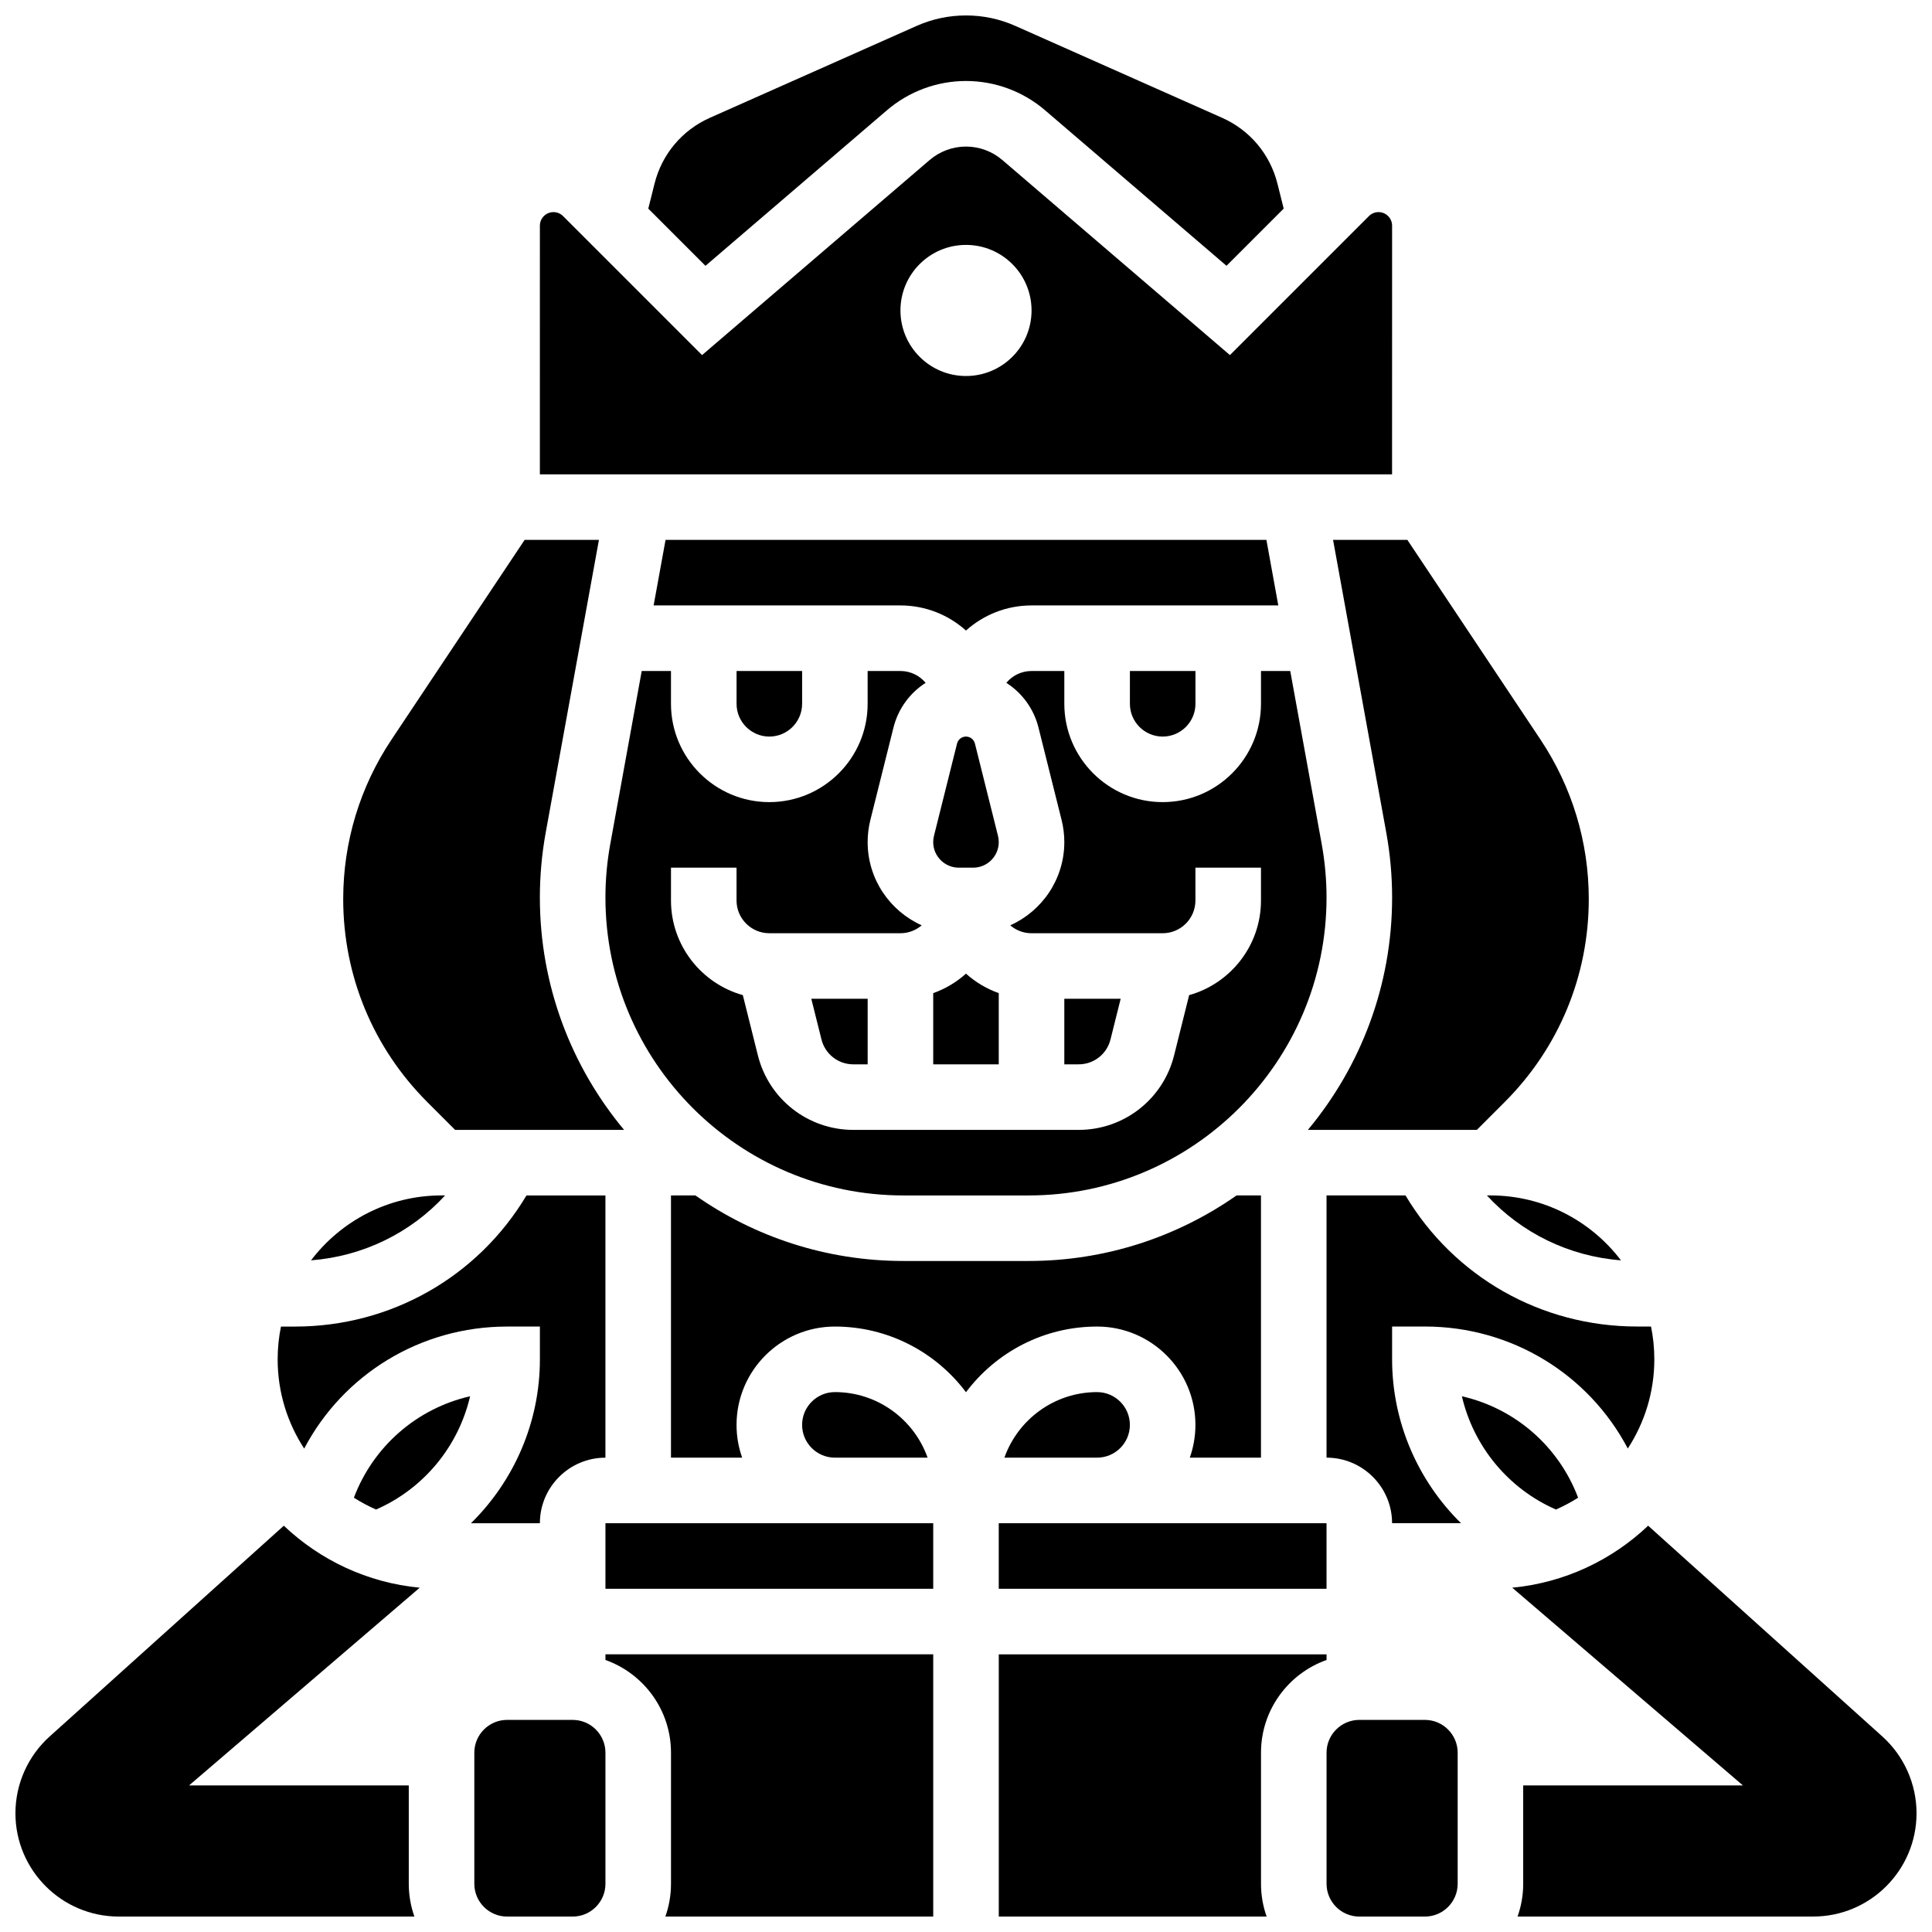 <?xml version="1.0" encoding="UTF-8"?>
<!-- Uploaded to: ICON Repo, www.iconrepo.com, Generator: ICON Repo Mixer Tools -->
<svg width="800px" height="800px" version="1.1" viewBox="144 144 512 512" xmlns="http://www.w3.org/2000/svg">
 <defs>
  <clipPath id="g">
   <path d="m315 148.09h170v66.906h-170z"/>
  </clipPath>
  <clipPath id="f">
   <path d="m408 582h88v69.902h-88z"/>
  </clipPath>
  <clipPath id="e">
   <path d="m304 582h88v69.902h-88z"/>
  </clipPath>
  <clipPath id="d">
   <path d="m544 548h107.9v103.9h-107.9z"/>
  </clipPath>
  <clipPath id="c">
   <path d="m495 599h36v52.902h-36z"/>
  </clipPath>
  <clipPath id="b">
   <path d="m148.09 548h107.91v103.9h-107.91z"/>
  </clipPath>
  <clipPath id="a">
   <path d="m269 599h36v52.902h-36z"/>
  </clipPath>
 </defs>
 <path d="m391.31 407.19v18.867h17.371v-18.867c-3.234-1.148-6.18-2.914-8.688-5.164-2.504 2.25-5.449 4.016-8.684 5.164z"/>
 <path d="m408.48 365.52-6.117-24.477c-0.273-1.086-1.25-1.844-2.367-1.844-1.121 0-2.094 0.762-2.367 1.848l-6.117 24.469c-0.133 0.539-0.203 1.09-0.203 1.645 0 3.738 3.043 6.781 6.781 6.781h3.809c3.738 0 6.781-3.043 6.781-6.781 0-0.551-0.066-1.105-0.199-1.641z"/>
 <path d="m347.88 339.2c4.789 0 8.688-3.898 8.688-8.688v-8.688h-17.371v8.688c0 4.789 3.894 8.688 8.684 8.688z"/>
 <path d="m370.13 426.06h3.809v-17.371h-14.934l2.699 10.793c0.969 3.871 4.434 6.578 8.426 6.578z"/>
 <path d="m438.29 419.48 2.699-10.793h-14.934v17.371h3.809c3.992 0.004 7.457-2.703 8.426-6.578z"/>
 <g clip-path="url(#g)">
  <path d="m379.06 173.21c5.828-4.992 13.262-7.746 20.938-7.746 7.672 0 15.109 2.75 20.934 7.742l48.102 41.23 15.156-15.156-1.645-6.582c-1.961-7.836-7.316-14.215-14.699-17.492l-54.754-24.332c-4.148-1.848-8.555-2.781-13.094-2.781s-8.945 0.934-13.098 2.781l-54.754 24.336c-7.383 3.281-12.738 9.656-14.695 17.492l-1.648 6.586 15.156 15.156z"/>
 </g>
 <path d="m305.72 367.72c-0.844 4.648-1.273 9.398-1.273 14.125 0 43.539 35.422 78.961 78.961 78.961h33.18c43.535 0 78.957-35.422 78.957-78.961 0-4.727-0.43-9.477-1.273-14.125l-8.344-45.898h-7.754v8.688c0 14.371-11.691 26.059-26.059 26.059-14.367 0-26.059-11.691-26.059-26.059v-8.688h-8.688c-2.68 0-5.082 1.223-6.676 3.137 4.141 2.656 7.262 6.824 8.523 11.871l6.117 24.473c0.48 1.91 0.723 3.883 0.723 5.859 0 9.82-5.894 18.285-14.332 22.059 1.52 1.305 3.488 2.098 5.644 2.098h34.746c4.789 0 8.688-3.898 8.688-8.688v-8.688h17.371v8.688c0 11.934-8.07 22.016-19.035 25.09l-3.992 15.977c-2.906 11.617-13.305 19.734-25.281 19.734h-59.734c-11.977 0-22.375-8.117-25.281-19.738l-3.992-15.977c-10.969-3.074-19.039-13.152-19.039-25.09v-8.688h17.371v8.688c0 4.789 3.898 8.688 8.688 8.688h34.746c2.152 0 4.125-0.793 5.644-2.098-8.434-3.773-14.332-12.238-14.332-22.059 0-1.977 0.242-3.949 0.723-5.863l6.117-24.465c1.262-5.047 4.383-9.215 8.523-11.871-1.594-1.914-3.996-3.137-6.676-3.137h-8.688v8.688c0 14.371-11.691 26.059-26.059 26.059-14.367 0-26.059-11.691-26.059-26.059v-8.688h-7.754z"/>
 <path d="m452.12 339.2c4.789 0 8.688-3.898 8.688-8.688v-8.688h-17.371v8.688c-0.004 4.789 3.894 8.688 8.684 8.688z"/>
 <path d="m538.04 460.8c9.148 9.941 21.746 16.141 35.535 17.203-7.941-10.445-20.488-17.203-34.59-17.203z"/>
 <path d="m556.34 544.04c2.043-0.895 4.004-1.945 5.875-3.133-5.152-13.652-16.738-23.668-30.797-26.883 3.07 13.242 12.254 24.477 24.922 30.016z"/>
 <path d="m516.47 460.8h-20.926v69.492c9.578 0 17.371 7.793 17.371 17.371h18.27c-11.414-11.211-18.266-26.754-18.266-43.434v-8.688h8.688c23.055 0 43.465 12.742 53.773 32.332 4.438-6.809 7.031-14.926 7.031-23.645 0-2.973-0.301-5.879-0.875-8.688h-3.711c-25.438 0-48.473-13.18-61.355-34.742z"/>
 <path d="m408.68 547.67h86.863v17.371h-86.863z"/>
 <path d="m511.37 364.61c1.031 5.672 1.555 11.469 1.555 17.234 0 23.402-8.391 44.879-22.32 61.586h44.777l7.363-7.363c14.379-14.375 22.297-33.488 22.297-53.824 0-15.078-4.422-29.68-12.781-42.223l-35.297-52.945h-19.688z"/>
 <path d="m443.43 521.61c0-4.789-3.898-8.688-8.688-8.688-11.324 0-20.98 7.262-24.566 17.371h24.566c4.793 0 8.688-3.894 8.688-8.684z"/>
 <path d="m479.61 287.07h-159.23l-3.16 17.371 65.402 0.004c6.668 0 12.758 2.519 17.371 6.656 4.613-4.137 10.703-6.656 17.371-6.656h65.398z"/>
 <path d="m243.66 544.04c12.668-5.535 21.852-16.773 24.922-30.016-14.059 3.215-25.641 13.23-30.797 26.883 1.867 1.188 3.828 2.234 5.875 3.133z"/>
 <path d="m389.82 530.29c-3.586-10.109-13.242-17.371-24.566-17.371-4.789 0-8.688 3.898-8.688 8.688s3.898 8.688 8.688 8.688z"/>
 <g clip-path="url(#f)">
  <path d="m495.55 583.91v-1.492h-86.863v69.492h70.984c-0.965-2.719-1.492-5.641-1.492-8.688v-34.746c0-11.324 7.262-20.98 17.371-24.566z"/>
 </g>
 <path d="m460.8 521.61c0 3.047-0.531 5.969-1.492 8.688l18.863-0.004v-69.492h-6.469c-15.629 10.941-34.633 17.371-55.117 17.371h-33.18c-20.484 0-39.492-6.43-55.117-17.371l-6.473 0.004v69.492h18.867c-0.965-2.719-1.492-5.641-1.492-8.688 0-14.367 11.691-26.059 26.059-26.059 14.191 0 26.816 6.844 34.746 17.402 7.93-10.559 20.555-17.402 34.746-17.402 14.367-0.004 26.059 11.688 26.059 26.059z"/>
 <path d="m304.45 547.67h86.863v17.371h-86.863z"/>
 <g clip-path="url(#e)">
  <path d="m304.45 583.91c10.109 3.586 17.371 13.242 17.371 24.566v34.746c0 3.047-0.531 5.969-1.492 8.688l70.984-0.004v-69.492h-86.863z"/>
 </g>
 <g clip-path="url(#d)">
  <path d="m642.84 604.18-62.062-55.855c-9.59 9.098-22.129 15.109-36.02 16.43l61.133 52.398h-58.227v26.059c0 3.047-0.531 5.969-1.492 8.688h78.359c15.094 0 27.371-12.281 27.371-27.371-0.004-7.75-3.305-15.164-9.062-20.348z"/>
 </g>
 <g clip-path="url(#c)">
  <path d="m521.61 599.79h-17.371c-4.789 0-8.688 3.898-8.688 8.688v34.746c0 4.789 3.898 8.688 8.688 8.688h17.371c4.789 0 8.688-3.898 8.688-8.688v-34.746c-0.004-4.789-3.898-8.688-8.688-8.688z"/>
 </g>
 <path d="m261.96 460.8h-0.945c-14.102 0-26.648 6.758-34.59 17.203 13.793-1.066 26.391-7.262 35.535-17.203z"/>
 <path d="m264.61 443.43h44.777c-13.926-16.707-22.316-38.184-22.316-61.586 0-5.766 0.523-11.562 1.555-17.234l14.098-77.535h-19.688l-35.297 52.945c-8.363 12.547-12.785 27.148-12.785 42.223 0 20.332 7.918 39.449 22.293 53.824z"/>
 <path d="m278.39 495.55h8.688v8.688c0 16.68-6.852 32.223-18.27 43.434h18.266c0-9.578 7.793-17.371 17.371-17.371v-69.492h-20.926c-12.883 21.562-35.918 34.746-61.352 34.746h-3.711c-0.57 2.809-0.875 5.711-0.875 8.688 0 8.715 2.59 16.836 7.031 23.645 10.309-19.59 30.719-32.336 53.777-32.336z"/>
 <path d="m512.92 203.81c0-1.984-1.613-3.598-3.598-3.598-0.961 0-1.867 0.375-2.543 1.055l-36.836 36.836-60.316-51.699c-2.684-2.297-6.102-3.562-9.629-3.562s-6.949 1.266-9.629 3.562l-60.316 51.699-36.836-36.836c-0.68-0.68-1.582-1.055-2.543-1.055-1.984 0-3.598 1.613-3.598 3.598l-0.004 65.895h225.84zm-112.92 39.836c-9.594 0-17.371-7.777-17.371-17.371s7.777-17.371 17.371-17.371 17.371 7.777 17.371 17.371-7.777 17.371-17.371 17.371z"/>
 <g clip-path="url(#b)">
  <path d="m252.33 617.16h-58.23l61.133-52.402c-13.895-1.316-26.43-7.332-36.02-16.43l-62.059 55.859c-5.758 5.184-9.062 12.598-9.062 20.348 0 15.09 12.281 27.371 27.371 27.371h78.359c-0.965-2.719-1.492-5.641-1.492-8.688z"/>
 </g>
 <g clip-path="url(#a)">
  <path d="m295.76 599.79h-17.371c-4.789 0-8.688 3.898-8.688 8.688v34.746c0 4.789 3.898 8.688 8.688 8.688h17.371c4.789 0 8.688-3.898 8.688-8.688v-34.746c0-4.789-3.898-8.688-8.688-8.688z"/>
 </g>
</svg>